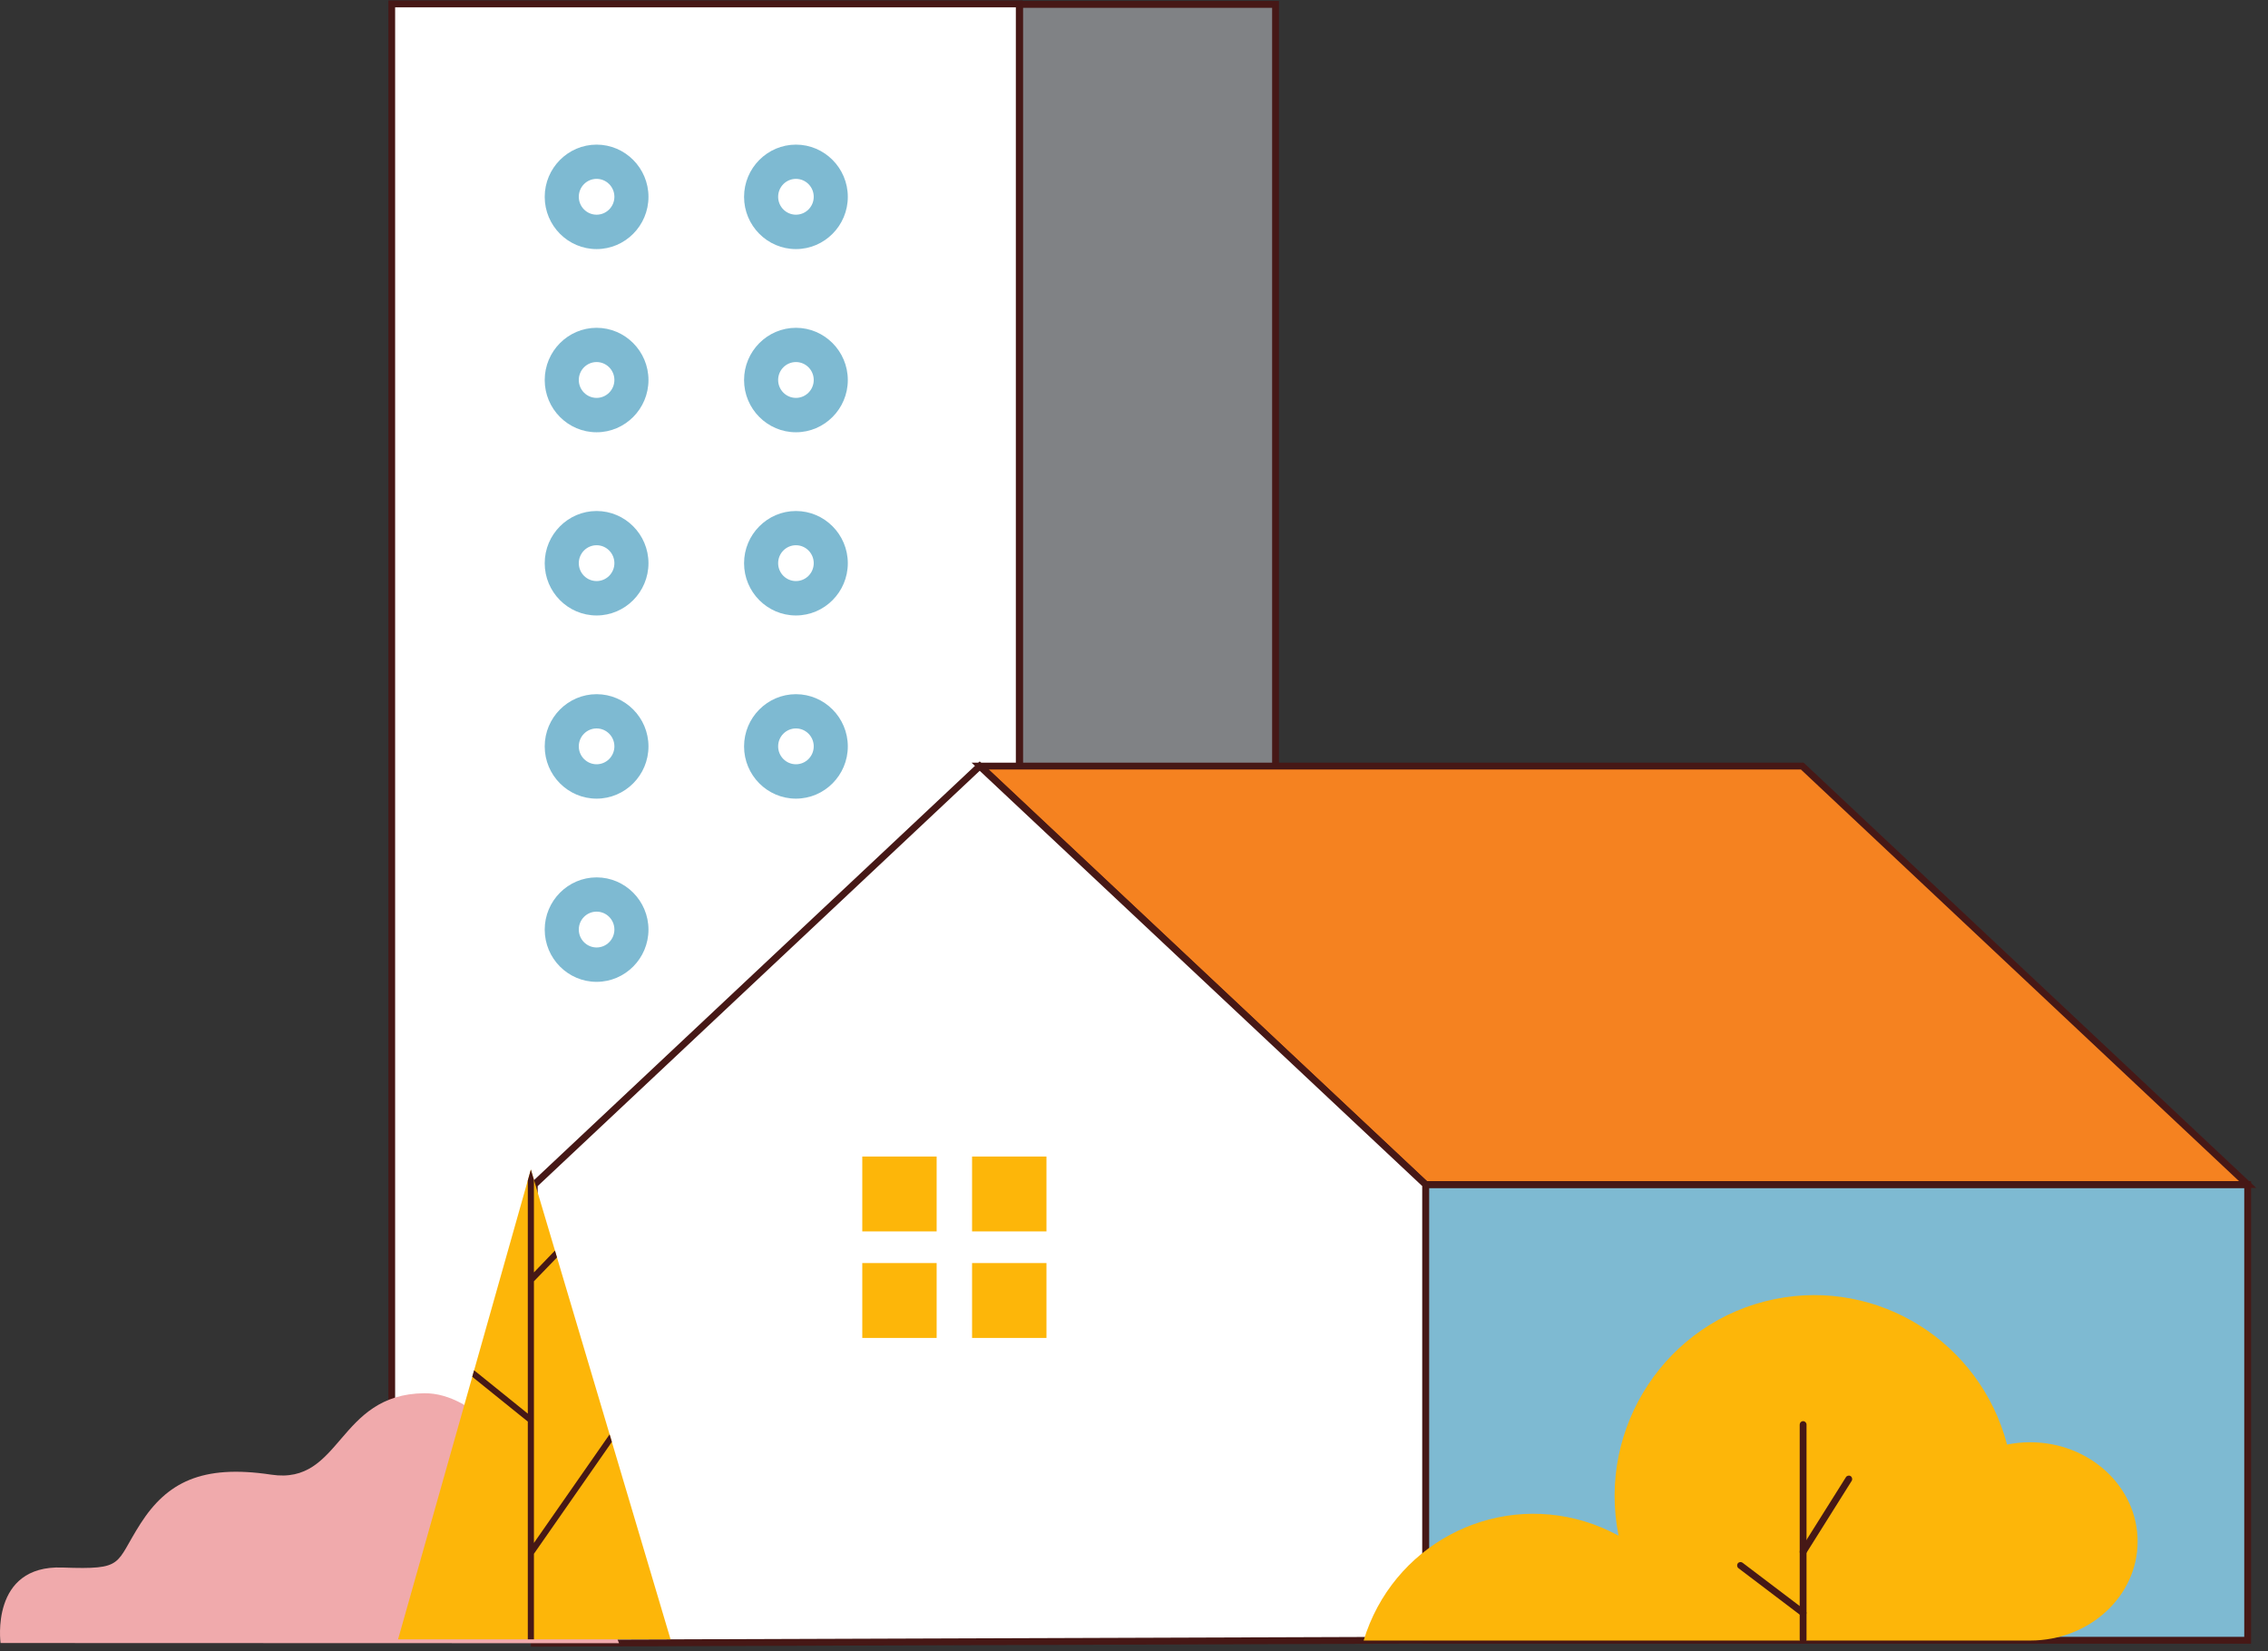 <svg width="114" height="83" viewBox="0 0 114 83" fill="none" xmlns="http://www.w3.org/2000/svg">
<rect x="0" y="0" width="114" height="83" fill="#333333" stroke="none"/>
<path d="M51.233 0.197H19.691V79.033H51.233V0.197Z" fill="white"/>
<path d="M51.407 79.206H19.522V0.024H51.407V79.206ZM19.861 78.861H51.061V0.369H19.861V78.861Z" fill="#461816"/>
<path d="M64.114 0.221H51.254V80.082H64.114V0.221Z" fill="#808285"/>
<path d="M64.285 80.255H51.083V0.048H64.285V80.255ZM51.425 79.91H63.943V0.393H51.425V79.91Z" fill="#461816"/>
<path d="M29.988 12.521C28.548 12.521 27.38 11.341 27.38 9.895C27.38 8.45 28.552 7.27 29.988 7.27C31.423 7.27 32.595 8.45 32.595 9.895C32.595 11.341 31.423 12.521 29.988 12.521ZM29.988 8.991C29.494 8.991 29.093 9.395 29.093 9.892C29.093 10.389 29.494 10.792 29.988 10.792C30.481 10.792 30.882 10.389 30.882 9.892C30.882 9.395 30.481 8.991 29.988 8.991Z" fill="#7EBAD2"/>
<path d="M40.008 12.521C38.568 12.521 37.4 11.341 37.4 9.895C37.4 8.45 38.572 7.27 40.008 7.27C41.443 7.27 42.615 8.45 42.615 9.895C42.615 11.341 41.443 12.521 40.008 12.521ZM40.008 8.991C39.514 8.991 39.113 9.395 39.113 9.892C39.113 10.389 39.514 10.792 40.008 10.792C40.501 10.792 40.902 10.389 40.902 9.892C40.902 9.395 40.501 8.991 40.008 8.991Z" fill="#7EBAD2"/>
<path d="M29.988 21.729C28.548 21.729 27.38 20.549 27.38 19.104C27.38 17.658 28.552 16.478 29.988 16.478C31.423 16.478 32.595 17.658 32.595 19.104C32.595 20.549 31.423 21.729 29.988 21.729ZM29.988 18.2C29.494 18.2 29.093 18.603 29.093 19.1C29.093 19.597 29.494 20.001 29.988 20.001C30.481 20.001 30.882 19.597 30.882 19.1C30.882 18.603 30.481 18.2 29.988 18.2Z" fill="#7EBAD2"/>
<path d="M40.008 21.729C38.568 21.729 37.4 20.549 37.4 19.104C37.4 17.658 38.572 16.478 40.008 16.478C41.443 16.478 42.615 17.658 42.615 19.104C42.615 20.549 41.443 21.729 40.008 21.729ZM40.008 18.2C39.514 18.2 39.113 18.603 39.113 19.1C39.113 19.597 39.514 20.001 40.008 20.001C40.501 20.001 40.902 19.597 40.902 19.1C40.902 18.603 40.501 18.2 40.008 18.2Z" fill="#7EBAD2"/>
<path d="M29.988 30.938C28.548 30.938 27.38 29.758 27.38 28.312C27.38 26.867 28.552 25.687 29.988 25.687C31.423 25.687 32.595 26.867 32.595 28.312C32.595 29.758 31.423 30.938 29.988 30.938ZM29.988 27.408C29.494 27.408 29.093 27.812 29.093 28.309C29.093 28.806 29.494 29.209 29.988 29.209C30.481 29.209 30.882 28.806 30.882 28.309C30.882 27.812 30.481 27.408 29.988 27.408Z" fill="#7EBAD2"/>
<path d="M40.008 30.938C38.568 30.938 37.4 29.758 37.4 28.312C37.4 26.867 38.572 25.687 40.008 25.687C41.443 25.687 42.615 26.867 42.615 28.312C42.615 29.758 41.443 30.938 40.008 30.938ZM40.008 27.408C39.514 27.408 39.113 27.812 39.113 28.309C39.113 28.806 39.514 29.209 40.008 29.209C40.501 29.209 40.902 28.806 40.902 28.309C40.902 27.812 40.501 27.408 40.008 27.408Z" fill="#7EBAD2"/>
<path d="M29.988 49.355C28.548 49.355 27.38 48.175 27.38 46.73C27.38 45.284 28.552 44.104 29.988 44.104C31.423 44.104 32.595 45.284 32.595 46.73C32.595 48.175 31.423 49.355 29.988 49.355ZM29.988 45.826C29.494 45.826 29.093 46.229 29.093 46.726C29.093 47.223 29.494 47.627 29.988 47.627C30.481 47.627 30.882 47.223 30.882 46.726C30.882 46.229 30.481 45.826 29.988 45.826Z" fill="#7EBAD2"/>
<path d="M29.988 40.146C28.548 40.146 27.38 38.967 27.38 37.521C27.38 36.075 28.552 34.895 29.988 34.895C31.423 34.895 32.595 36.075 32.595 37.521C32.595 38.967 31.423 40.146 29.988 40.146ZM29.988 36.617C29.494 36.617 29.093 37.021 29.093 37.517C29.093 38.014 29.494 38.418 29.988 38.418C30.481 38.418 30.882 38.014 30.882 37.517C30.882 37.021 30.481 36.617 29.988 36.617Z" fill="#7EBAD2"/>
<path d="M40.008 40.146C38.568 40.146 37.4 38.967 37.4 37.521C37.4 36.075 38.572 34.895 40.008 34.895C41.443 34.895 42.615 36.075 42.615 37.521C42.615 38.967 41.443 40.146 40.008 40.146ZM40.008 36.617C39.514 36.617 39.113 37.021 39.113 37.517C39.113 38.014 39.514 38.418 40.008 38.418C40.501 38.418 40.902 38.014 40.902 37.517C40.902 37.021 40.501 36.617 40.008 36.617Z" fill="#7EBAD2"/>
<path d="M112.978 59.547H71.659V82.453H112.978V59.547Z" fill="#7EBAD2"/>
<path d="M113.149 82.625H71.487V59.374H113.149V82.625ZM71.83 82.28H112.806V59.719H71.83V82.28Z" fill="#461816"/>
<path d="M49.268 38.507H90.587L112.977 59.543H71.658L49.268 38.507Z" fill="#F58220"/>
<path d="M113.412 59.716H71.589L71.541 59.671L48.836 38.339H90.659L90.707 38.383L113.412 59.716ZM71.723 59.371H112.541L90.521 38.68H49.703L71.723 59.371Z" fill="#461816"/>
<path d="M26.855 59.544L49.245 38.508L71.659 59.544V82.449L26.855 82.601V59.544Z" fill="white"/>
<path d="M26.683 82.777V59.471L26.738 59.419L49.244 38.273L71.829 59.468V82.618H71.658L26.683 82.774V82.777ZM27.026 59.62V82.429L71.487 82.277V59.62L49.244 38.746L27.029 59.62H27.026Z" fill="#461816"/>
<path d="M52.6 58.136H48.861V61.9H52.6V58.136Z" fill="#FDB609"/>
<path d="M47.08 58.136H43.342V61.9H47.08V58.136Z" fill="#FDB609"/>
<path d="M52.6 63.491H48.861V67.255H52.6V63.491Z" fill="#FDB609"/>
<path d="M47.08 63.491H43.342V67.255H47.08V63.491Z" fill="#FDB609"/>
<path d="M31.108 82.601L0.028 82.591C0.028 82.591 -0.51 78.664 3.133 78.796C6.306 78.909 5.744 78.644 7.066 76.584C8.389 74.524 10.137 73.6 13.632 74.127C17.185 74.666 16.939 70.084 21.321 70.035C26.489 69.98 31.115 82.601 31.115 82.601H31.108Z" fill="#F0AAAC"/>
<path d="M20.009 82.404L26.684 58.791L33.705 82.404H20.009Z" fill="#FDB609"/>
<path d="M30.755 72.482L26.838 78.106V82.404H26.53V71.46L23.737 69.207L23.83 68.88L26.53 71.06V59.34L26.684 58.791L26.838 59.312V63.96L27.894 62.863L27.997 63.208L26.838 64.408V77.56L30.642 72.102L30.755 72.482Z" fill="#461816"/>
<path d="M68.543 82.466C69.976 77.722 74.955 75.042 79.67 76.484C80.256 76.663 80.818 76.901 81.356 77.195C80.263 71.726 83.782 66.402 89.213 65.302C94.411 64.249 99.527 67.455 100.884 72.616C101.265 72.537 101.655 72.499 102.046 72.499C105.027 72.499 107.446 74.731 107.446 77.484C107.446 80.237 105.027 82.466 102.046 82.466H68.543Z" fill="#FDB609"/>
<path d="M90.632 82.59C90.536 82.59 90.461 82.514 90.461 82.418V71.612C90.461 71.515 90.536 71.439 90.632 71.439C90.728 71.439 90.804 71.515 90.804 71.612V82.418C90.804 82.514 90.728 82.59 90.632 82.59Z" fill="#461816"/>
<path d="M90.632 78.181C90.601 78.181 90.57 78.171 90.539 78.154C90.46 78.102 90.436 77.995 90.484 77.916L92.784 74.255C92.835 74.176 92.941 74.151 93.02 74.2C93.099 74.251 93.123 74.359 93.075 74.438L90.776 78.099C90.741 78.15 90.687 78.178 90.632 78.178V78.181Z" fill="#461816"/>
<path d="M90.631 81.249C90.594 81.249 90.559 81.238 90.528 81.214L87.383 78.83C87.307 78.771 87.294 78.664 87.348 78.588C87.407 78.513 87.513 78.499 87.588 78.554L90.734 80.938C90.809 80.997 90.823 81.104 90.768 81.18C90.734 81.224 90.683 81.249 90.631 81.249Z" fill="#461816"/>
</svg>
